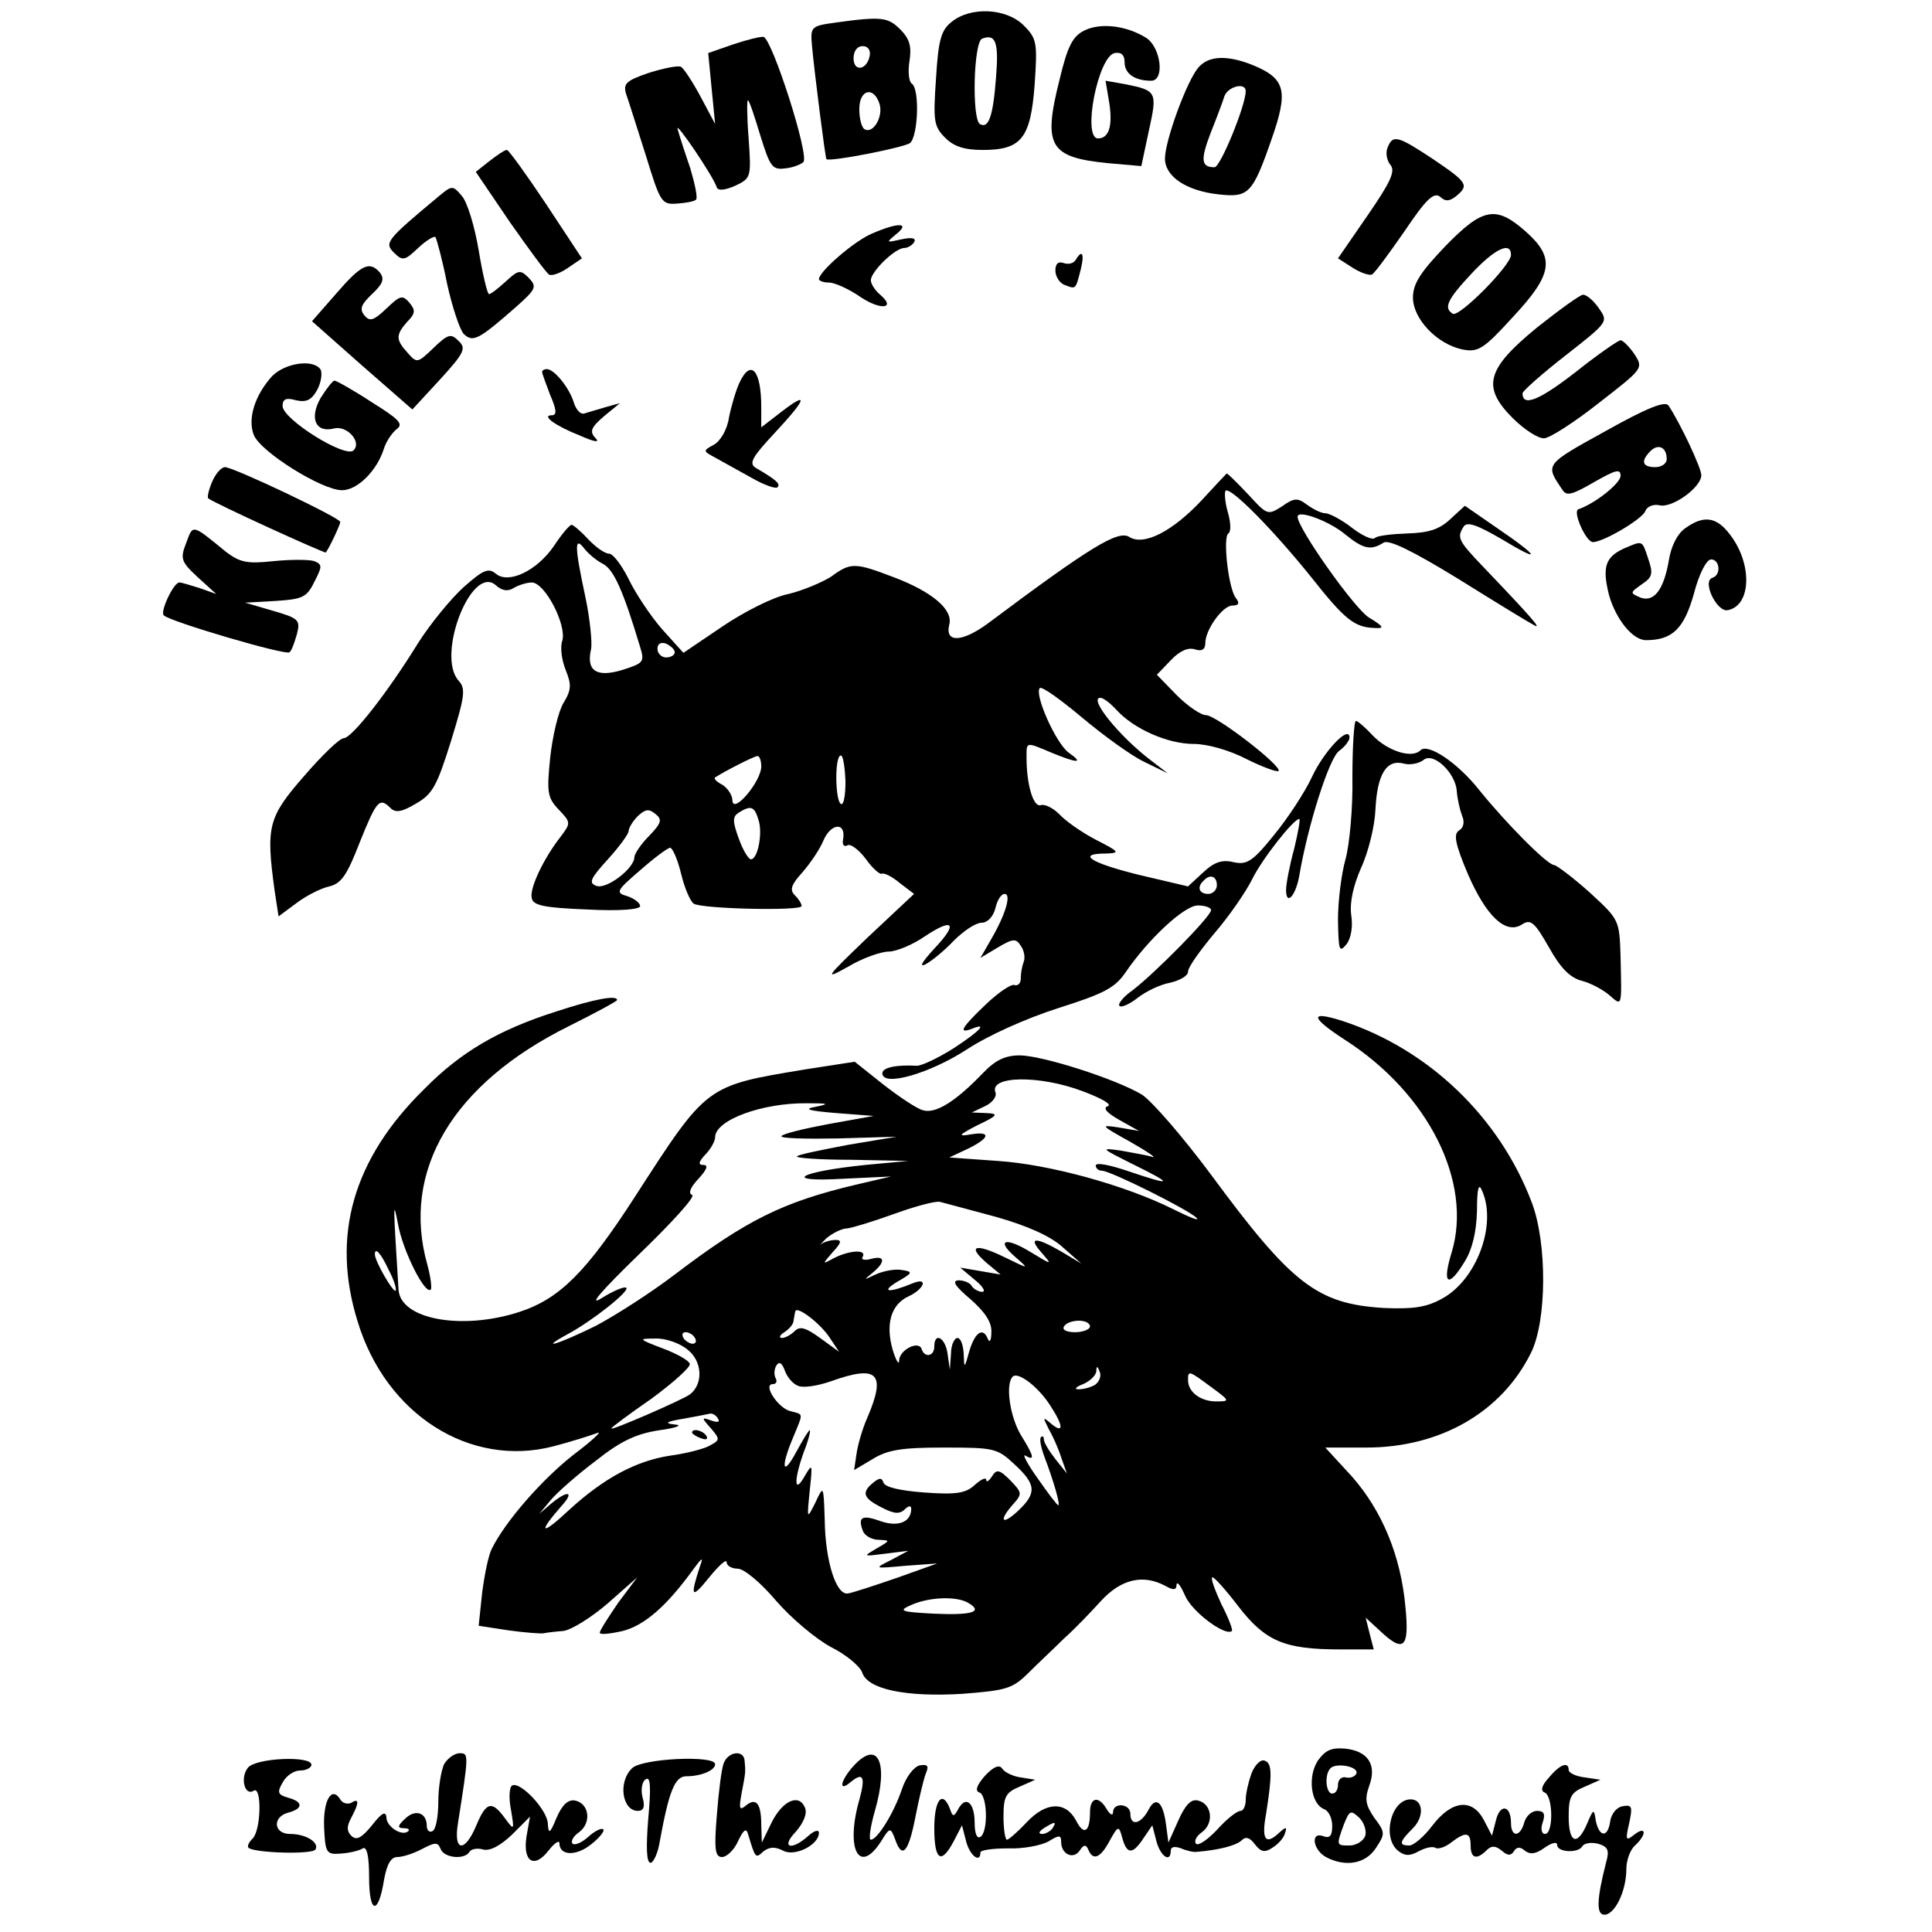 <?xml version="1.0" standalone="no"?>
<!DOCTYPE svg PUBLIC "-//W3C//DTD SVG 20010904//EN"
 "http://www.w3.org/TR/2001/REC-SVG-20010904/DTD/svg10.dtd">
<svg version="1.0" xmlns="http://www.w3.org/2000/svg"
 width="335pt" height="335pt" viewBox="0 0 335 335"
 preserveAspectRatio="xMidYMid meet">
<g transform="translate(0,335) scale(0.1,-0.1)"
fill="#000000" stroke="none">
<path d="M1650 3312 c-18 -14 -23 -31 -27 -98 -5 -74 -4 -83 16 -103 15 -15
33 -21 65 -21 67 0 83 20 90 113 5 73 4 80 -19 103 -30 30 -92 33 -125 6z m77
-97 c-5 -67 -13 -89 -28 -80 -14 9 -11 142 4 148 24 9 29 -7 24 -68z"/>
<path d="M1450 3311 c-44 -6 -45 -7 -42 -41 4 -44 23 -194 25 -196 6 -5 134
20 145 28 14 12 17 94 3 103 -5 3 -7 21 -4 39 4 26 0 39 -16 55 -21 21 -32 23
-111 12z m58 -58 c-5 -25 -28 -28 -28 -4 0 12 6 21 16 21 9 0 14 -7 12 -17z
m17 -83 c7 -22 -11 -53 -26 -44 -5 3 -9 18 -9 35 0 34 25 40 35 9z"/>
<path d="M1880 3297 c-20 -10 -29 -27 -43 -86 -29 -115 -17 -134 85 -144 l57
-5 13 61 c15 68 14 70 -41 81 l-34 6 6 -36 c7 -42 0 -64 -19 -64 -28 0 0 143
29 148 11 2 17 -3 17 -16 0 -20 18 -32 46 -32 24 0 17 57 -8 74 -35 22 -80 27
-108 13z"/>
<path d="M1271 3273 l-43 -15 6 -62 6 -61 -25 47 c-14 26 -29 49 -34 52 -4 3
-29 -2 -55 -10 -41 -14 -46 -19 -40 -38 4 -11 19 -59 34 -106 25 -81 27 -85
54 -83 16 1 31 4 33 7 3 3 -2 27 -10 54 -9 26 -19 57 -22 68 -6 18 61 -80 68
-101 2 -6 14 -5 32 3 27 13 28 14 23 83 -3 38 -3 68 -1 65 3 -2 12 -30 22 -63
16 -51 20 -58 42 -55 13 1 28 7 32 11 11 11 -54 213 -69 217 -5 1 -29 -5 -53
-13z"/>
<path d="M2078 3233 c-20 -23 -58 -127 -58 -158 0 -31 37 -56 93 -62 52 -6 59
1 92 96 29 83 24 104 -30 127 -46 19 -79 18 -97 -3z m82 -41 c0 -25 -44 -132
-54 -132 -23 0 -25 12 -7 59 10 25 21 54 24 64 6 17 37 25 37 9z"/>
<path d="M2406 3094 c-4 -9 -1 -23 5 -30 9 -11 0 -30 -40 -88 l-51 -74 25 -16
c14 -9 29 -14 34 -12 5 3 30 37 57 76 37 55 50 67 61 59 9 -9 17 -8 28 1 23
19 19 24 -40 64 -62 41 -70 43 -79 20z"/>
<path d="M849 3071 l-24 -19 59 -87 c33 -47 63 -88 68 -91 4 -3 19 2 32 11
l25 17 -62 94 c-34 51 -65 94 -68 94 -4 0 -17 -9 -30 -19z"/>
<path d="M760 3009 c-90 -75 -94 -80 -77 -97 15 -15 19 -14 42 8 14 13 27 21
30 19 2 -3 12 -39 20 -80 9 -41 22 -80 29 -88 16 -15 25 -11 91 47 35 31 36
35 22 50 -15 15 -18 14 -40 -6 -13 -12 -26 -22 -29 -22 -3 0 -11 34 -18 76 -7
42 -20 84 -29 94 -16 19 -17 19 -41 -1z"/>
<path d="M2506 2923 c-43 -45 -56 -65 -56 -89 0 -37 42 -81 86 -90 27 -5 36 0
87 56 70 75 74 103 22 149 -51 45 -74 41 -139 -26z m114 -15 c0 -18 -90 -109
-101 -102 -16 10 -10 24 32 69 41 44 69 57 69 33z"/>
<path d="M1512 2945 c-31 -13 -92 -66 -92 -79 0 -3 8 -6 18 -6 9 0 34 -11 54
-25 36 -24 63 -20 33 5 -8 7 -15 18 -15 24 0 15 42 56 58 56 6 0 14 5 17 10 4
7 -3 9 -22 5 -27 -6 -27 -6 -9 9 25 20 4 21 -42 1z"/>
<path d="M1865 2899 c-4 -6 -13 -8 -21 -5 -9 3 -14 -1 -14 -13 0 -10 7 -22 16
-25 20 -8 19 -8 28 27 7 28 2 35 -9 16z"/>
<path d="M583 2841 l-42 -48 87 -77 87 -76 48 52 c42 46 46 54 32 67 -13 13
-18 12 -43 -12 -28 -27 -29 -27 -45 -9 -21 23 -21 31 -1 54 14 14 15 20 4 33
-12 14 -16 13 -40 -10 -22 -21 -29 -23 -38 -12 -9 11 -6 19 13 37 19 18 22 26
14 37 -18 21 -32 15 -76 -36z"/>
<path d="M2665 2782 c-88 -72 -96 -103 -42 -157 19 -19 43 -35 54 -35 10 0 53
28 95 61 77 60 78 60 62 85 -9 13 -20 24 -24 24 -4 0 -40 -25 -79 -56 -62 -48
-91 -60 -91 -36 0 4 34 34 75 66 74 58 74 58 57 82 -9 13 -21 23 -27 23 -5 0
-41 -26 -80 -57z"/>
<path d="M472 2698 c-30 -33 -43 -74 -32 -102 11 -29 118 -96 153 -96 27 0 61
34 73 73 4 12 14 27 22 33 12 9 4 17 -44 47 -32 21 -61 37 -64 37 -3 0 -14
-14 -24 -30 -20 -35 -9 -61 23 -53 22 6 49 -23 34 -38 -14 -14 -123 54 -123
77 0 12 6 15 23 10 18 -4 27 0 37 18 7 13 9 29 6 35 -12 19 -61 12 -84 -11z"/>
<path d="M940 2705 c0 -3 7 -21 14 -40 11 -25 12 -35 3 -35 -19 0 5 -18 48
-35 27 -12 36 -13 27 -4 -10 11 -7 18 15 37 l28 23 -25 -7 c-14 -4 -30 -9 -37
-11 -6 -2 -14 6 -18 19 -8 26 -34 58 -47 58 -4 0 -8 -2 -8 -5z"/>
<path d="M1282 2686 c-6 -13 -14 -40 -18 -60 -3 -21 -15 -41 -26 -47 -20 -11
-19 -11 3 -23 13 -7 41 -23 63 -35 21 -12 41 -19 44 -16 6 6 -2 13 -38 34 -12
8 -5 19 33 60 56 60 60 74 12 37 l-35 -27 0 35 c0 64 -18 85 -38 42z"/>
<path d="M2783 2602 c-105 -58 -104 -57 -74 -101 7 -12 17 -9 55 13 37 21 46
24 46 11 0 -13 -44 -48 -73 -58 -11 -3 13 -57 25 -57 18 0 86 40 91 54 3 8 14
12 24 10 22 -6 73 31 73 52 0 13 -37 91 -57 121 -6 8 -37 -4 -110 -45z m107
-48 c0 -8 -9 -14 -20 -14 -22 0 -26 10 -8 28 13 13 28 7 28 -14z"/>
<path d="M368 2515 c-6 -14 -9 -27 -7 -29 7 -7 202 -96 204 -94 6 8 25 48 25
53 0 7 -185 95 -200 95 -6 0 -16 -11 -22 -25z"/>
<path d="M2085 2484 c-52 -56 -102 -81 -127 -65 -19 12 -66 -16 -245 -150 -45
-33 -75 -34 -67 -2 7 26 -30 57 -96 82 -68 26 -75 26 -109 1 -16 -10 -49 -24
-74 -30 -26 -5 -77 -31 -114 -56 l-68 -46 -37 41 c-20 23 -46 62 -58 87 -12
24 -27 44 -34 44 -7 0 -23 11 -36 25 -13 14 -26 25 -29 25 -3 0 -17 -16 -30
-36 -30 -44 -79 -67 -101 -49 -13 11 -22 7 -56 -23 -23 -21 -58 -64 -79 -97
-53 -86 -115 -165 -129 -165 -7 0 -38 -30 -69 -66 -62 -71 -66 -87 -51 -197
l7 -46 31 23 c17 13 43 26 57 29 21 5 31 20 53 77 29 72 34 78 53 59 9 -9 20
-7 45 8 28 16 36 31 60 108 24 78 26 91 13 105 -39 44 23 203 65 165 10 -9 20
-11 30 -5 8 5 23 10 32 10 23 0 61 -74 53 -101 -4 -11 -1 -34 6 -51 10 -25 10
-34 -4 -57 -9 -15 -19 -58 -23 -95 -6 -60 -5 -69 15 -90 21 -22 21 -23 3 -47
-29 -37 -54 -89 -50 -106 2 -13 21 -17 96 -20 57 -3 92 0 92 6 0 5 -10 13 -22
17 -21 6 -20 9 22 45 25 22 48 39 52 39 4 0 13 -20 19 -45 6 -25 16 -48 22
-52 15 -9 187 -13 187 -4 0 4 -5 12 -12 19 -9 9 -6 18 13 39 14 16 31 41 37
56 13 30 39 32 34 2 -2 -9 1 -14 7 -11 5 4 20 -7 32 -23 12 -17 25 -28 28 -26
4 2 18 -5 31 -16 l25 -19 -80 -75 c-75 -72 -77 -75 -34 -51 25 15 57 26 70 26
13 0 42 12 62 26 51 34 59 23 16 -22 -20 -22 -26 -32 -14 -26 11 6 33 24 49
41 17 17 38 31 48 31 10 0 20 10 24 25 3 14 10 25 16 25 12 0 2 -35 -23 -78
l-19 -33 30 18 c27 16 32 16 40 3 6 -8 8 -21 5 -28 -3 -8 -5 -20 -5 -29 0 -8
-5 -13 -11 -11 -6 2 -28 -13 -50 -34 -42 -40 -48 -51 -24 -42 29 12 14 -4 -32
-34 -27 -17 -55 -30 -63 -30 -36 2 -60 -3 -60 -13 0 -24 81 -1 146 41 38 25
103 54 159 72 79 25 98 35 116 61 41 60 103 117 126 117 13 0 23 -4 23 -8 0
-11 -98 -110 -136 -139 -16 -11 -26 -24 -23 -27 3 -4 18 3 32 14 14 11 39 23
56 26 17 4 31 12 31 19 0 8 21 37 46 67 25 29 54 71 65 93 17 35 72 105 82
105 2 0 -2 -23 -9 -52 -8 -29 -14 -61 -14 -71 0 -29 17 -10 23 25 15 88 52
204 69 216 10 7 18 18 18 23 0 23 -44 -23 -65 -68 -12 -26 -42 -72 -66 -101
-37 -46 -47 -52 -70 -47 -20 5 -34 0 -53 -18 l-26 -24 -85 20 c-85 21 -109 37
-57 37 25 1 23 3 -18 24 -25 13 -53 33 -63 44 -11 11 -25 18 -32 16 -13 -5
-25 35 -25 82 0 28 -2 28 43 9 46 -19 57 -19 30 0 -22 16 -60 101 -50 112 4 3
36 -20 73 -51 37 -31 85 -66 108 -77 l41 -20 -30 23 c-55 42 -108 108 -87 108
5 0 17 -9 28 -21 30 -33 89 -59 134 -59 24 0 62 -11 91 -26 28 -14 53 -23 56
-21 7 8 -108 97 -126 97 -9 0 -32 16 -51 35 l-34 35 24 25 c15 16 30 23 42 19
12 -4 18 0 18 11 0 23 30 65 47 65 11 0 13 4 6 13 -13 16 -23 106 -13 112 5 3
4 20 -1 37 -5 17 -6 34 -4 37 8 8 82 -67 148 -149 60 -76 76 -88 112 -89 16
-1 14 3 -11 18 -25 15 -124 155 -124 175 0 13 56 -8 83 -31 31 -25 44 -28 66
-14 9 6 50 -14 130 -63 64 -40 123 -76 131 -80 14 -8 -1 10 -89 102 -43 45
-45 50 -33 69 6 9 23 3 66 -22 71 -43 66 -31 -9 20 l-55 38 -25 -23 c-19 -18
-38 -24 -75 -25 -27 -1 -53 -4 -56 -8 -4 -4 -22 4 -40 18 -18 14 -39 25 -46
25 -7 0 -21 7 -32 15 -16 12 -22 12 -43 -3 -25 -16 -26 -15 -59 21 -19 20 -35
36 -37 36 -1 -1 -20 -21 -42 -45z m-1039 -112 c18 -10 34 -44 64 -144 8 -26 6
-28 -32 -40 -44 -13 -62 -1 -53 37 2 11 -2 52 -10 90 -19 88 -19 106 -2 84 7
-9 21 -21 33 -27z m124 -153 c0 -5 -7 -9 -15 -9 -8 0 -15 7 -15 15 0 9 6 12
15 9 8 -4 15 -10 15 -15z m150 -198 c0 -26 -49 -84 -50 -59 0 9 -8 21 -17 27
-10 5 -16 11 -13 13 17 11 66 36 73 37 4 1 7 -8 7 -18z m146 -26 c0 -24 -3
-42 -8 -39 -10 6 -11 84 0 84 4 0 7 -20 8 -45z m-341 -95 c-14 -14 -25 -31
-25 -36 0 -20 -49 -57 -66 -50 -14 5 -10 13 20 46 20 22 36 44 36 49 0 5 7 17
16 26 13 12 19 13 30 4 13 -10 11 -16 -11 -39z m190 29 c8 -23 -1 -69 -13 -69
-4 0 -14 16 -21 36 -11 30 -11 38 0 45 21 13 27 11 34 -12z m795 -114 c0 -8
-7 -15 -15 -15 -16 0 -20 12 -8 23 11 12 23 8 23 -8z"/>
<path d="M2922 2434 c-13 -9 -24 -30 -28 -54 -9 -53 -26 -75 -50 -66 -18 8
-18 8 3 23 18 12 20 18 11 44 -11 33 -9 32 -42 18 -33 -15 -38 -33 -26 -81 12
-42 41 -78 64 -78 46 0 66 20 83 80 9 35 22 60 30 60 15 0 18 -27 2 -32 -18
-6 8 -60 27 -56 41 8 43 81 3 132 -23 30 -45 33 -77 10z"/>
<path d="M323 2409 c-11 -28 -9 -33 20 -60 l32 -29 -28 10 c-16 5 -32 10 -36
10 -10 0 -34 -51 -27 -57 11 -11 212 -70 218 -64 4 3 9 18 13 32 6 24 3 27
-42 40 l-48 14 53 3 c46 3 54 6 67 33 14 27 14 30 0 36 -9 3 -41 3 -71 0 -46
-5 -58 -2 -82 16 -60 49 -57 48 -69 16z"/>
<path d="M2345 2002 c1 -53 -5 -117 -12 -142 -7 -25 -13 -72 -13 -105 1 -53 2
-58 15 -42 8 11 11 31 8 50 -3 21 3 50 17 82 13 28 24 74 25 102 3 60 19 87
49 79 11 -3 26 0 34 6 17 15 56 -22 58 -54 1 -13 5 -31 9 -42 5 -11 3 -21 -5
-26 -10 -6 -7 -23 15 -75 32 -74 66 -106 94 -88 15 10 22 4 47 -40 20 -36 37
-53 58 -58 15 -4 37 -16 47 -25 22 -19 21 -21 19 66 -2 65 -2 65 -53 112 -29
26 -57 47 -62 48 -12 0 -84 73 -130 130 -37 47 -89 82 -102 69 -15 -15 -58 -1
-84 27 -12 13 -25 24 -28 24 -3 0 -6 -44 -6 -98z"/>
<path d="M964 1596 c-100 -32 -165 -70 -229 -135 -123 -121 -161 -254 -115
-402 49 -162 195 -254 339 -217 31 8 65 19 76 23 11 5 -7 -12 -40 -37 -55 -43
-118 -115 -142 -163 -6 -11 -13 -46 -17 -77 l-6 -57 52 -8 c29 -4 57 -6 61 -5
4 1 20 3 34 4 14 2 48 23 77 48 l51 45 -33 -44 c-17 -25 -32 -48 -32 -52 0 -4
18 -2 40 3 38 10 76 43 123 108 14 19 17 21 11 5 -18 -55 -15 -58 15 -21 17
21 31 34 31 27 0 -6 9 -11 19 -11 11 0 40 -24 67 -56 27 -31 69 -66 95 -80 26
-13 50 -33 54 -44 9 -29 75 -43 174 -37 77 6 87 9 115 37 17 17 45 43 61 59
17 15 45 44 64 65 35 38 73 47 112 26 14 -8 19 -7 19 2 1 7 7 -1 15 -19 12
-28 70 -71 81 -61 2 2 -6 23 -18 46 -11 24 -19 45 -16 47 2 2 22 -20 45 -50
47 -61 80 -75 177 -75 l58 0 -7 27 -7 28 24 -22 c42 -40 52 -31 45 40 -8 90
-41 168 -93 227 l-46 50 71 0 c128 0 235 61 286 165 27 55 28 189 1 260 -56
148 -179 266 -329 315 -57 18 -55 6 5 -33 145 -93 222 -247 185 -369 -17 -55
-6 -63 23 -15 13 21 20 51 21 87 0 40 3 50 9 35 26 -59 -10 -155 -70 -187 -27
-15 -50 -18 -100 -16 -116 7 -160 41 -300 231 -49 66 -103 128 -120 139 -45
27 -173 68 -212 68 -25 0 -42 -8 -64 -31 -47 -49 -82 -71 -104 -64 -11 3 -42
24 -69 45 l-49 39 -84 -13 c-175 -29 -171 -26 -297 -221 -84 -130 -130 -177
-201 -200 -99 -32 -206 -13 -209 39 -9 146 -10 161 -1 114 8 -46 47 -124 57
-114 2 2 0 21 -6 43 -46 163 44 314 246 414 46 23 83 43 83 45 0 9 -39 2 -106
-20z m913 -138 c32 -12 52 -23 44 -26 -9 -3 -3 -11 20 -24 l34 -19 -35 6 c-33
5 -32 4 20 -25 30 -17 47 -29 38 -26 -9 3 -34 7 -55 11 -36 5 -34 4 22 -24 71
-35 69 -38 -8 -12 -32 11 -57 16 -57 10 0 -5 5 -9 11 -9 14 0 151 -68 164 -82
6 -6 -12 1 -40 15 -84 42 -215 78 -305 84 l-84 6 32 15 c39 19 41 31 5 25 -23
-4 -21 -1 12 16 36 17 37 20 15 21 l-25 1 23 11 c13 6 21 17 18 24 -11 29 77
30 151 2z m-462 -27 c-23 -4 -14 -7 35 -11 l65 -5 -78 -14 c-43 -8 -80 -17
-82 -21 -2 -4 42 -5 98 -4 l102 3 -84 -14 c-47 -9 -87 -17 -89 -20 -3 -3 39
-6 94 -6 l99 -2 -75 -7 c-116 -12 -145 -30 -40 -24 l85 4 -60 -14 c-127 -30
-190 -61 -315 -156 -42 -32 -103 -71 -137 -89 -63 -31 -103 -44 -48 -14 41 22
107 74 101 80 -3 3 -22 -5 -43 -18 -24 -15 -1 12 65 76 57 55 99 101 92 103
-7 3 -3 13 11 28 14 15 18 24 9 24 -10 0 -9 5 3 18 10 10 17 24 17 30 0 30 82
60 160 59 37 0 39 -1 15 -6z m312 -191 c53 -15 94 -33 115 -52 l33 -29 -35 21
c-45 26 -58 25 -34 -2 19 -22 19 -22 -19 1 -44 27 -61 21 -26 -9 24 -21 24
-21 -19 0 -51 25 -66 20 -31 -10 l24 -20 -35 6 -35 6 25 -21 c14 -11 20 -21
13 -21 -6 0 -15 5 -18 10 -3 6 -14 10 -23 10 -12 -1 -6 -10 21 -33 25 -22 37
-40 36 -57 0 -14 -3 -19 -6 -12 -8 21 -22 13 -32 -20 -9 -32 -9 -32 -10 -5 -1
15 -5 27 -11 27 -5 0 -11 -12 -11 -27 l-2 -28 -4 28 c-4 28 -23 38 -23 12 0
-17 -17 -20 -22 -4 -5 15 -38 -1 -39 -20 0 -9 -5 -1 -11 18 -13 45 -3 79 27
93 28 13 35 34 8 23 -41 -17 -57 -16 -28 2 28 16 29 18 8 21 -12 2 -32 -2 -45
-8 -21 -10 -21 -10 -5 3 23 19 22 31 -3 24 -11 -3 -18 -1 -14 4 7 13 -23 11
-49 -2 -22 -12 -22 -12 -3 10 15 16 16 21 5 21 -8 0 -19 -3 -25 -7 -5 -5 -1 0
9 10 11 9 27 17 36 17 9 1 45 12 81 25 36 13 72 23 80 21 8 -2 52 -14 97 -26z
m-1053 -92 c9 -17 14 -33 12 -36 -4 -4 -36 51 -36 63 0 13 10 3 24 -27z m765
-118 l16 -24 -33 24 c-25 18 -35 21 -44 12 -7 -7 -17 -12 -22 -12 -6 0 -4 5 4
10 8 5 16 14 16 20 1 5 2 13 3 16 2 11 44 -21 60 -46z m451 20 c0 -5 -12 -10
-26 -10 -14 0 -23 4 -19 10 3 6 15 10 26 10 10 0 19 -4 19 -10z m-685 -20 c3
-5 2 -10 -4 -10 -5 0 -13 5 -16 10 -3 6 -2 10 4 10 5 0 13 -4 16 -10z m-13
-20 c26 -20 28 -60 4 -78 -12 -9 -136 -63 -136 -59 0 2 31 25 70 52 38 28 68
55 66 60 -1 6 -23 18 -47 27 -42 16 -43 17 -13 17 17 1 43 -8 56 -19z m192
-63 c9 -4 34 0 57 8 81 29 96 14 63 -63 -9 -20 -17 -49 -19 -64 l-4 -27 32 19
c26 16 50 20 123 20 88 0 93 -1 123 -29 38 -35 39 -50 6 -81 -28 -26 -34 -17
-8 12 16 18 15 20 -5 41 -19 19 -24 20 -32 7 -5 -8 -10 -11 -10 -6 0 5 -9 1
-20 -9 -15 -14 -32 -17 -86 -13 -42 3 -69 9 -72 17 -3 9 -7 9 -18 0 -21 -17
-17 -27 15 -43 21 -11 31 -12 40 -3 6 6 11 7 11 1 0 -23 -22 -32 -52 -22 -33
12 -41 8 -32 -16 3 -9 16 -16 28 -16 20 -1 20 -1 -4 -15 -24 -14 -24 -14 15
-9 l40 5 -30 -16 c-30 -15 -30 -15 25 -10 l55 4 -70 -25 c-38 -13 -77 -26 -85
-27 -20 -3 -39 55 -40 128 -2 60 -2 60 -16 30 -15 -30 -15 -30 -10 20 5 47 5
49 -9 25 -18 -32 -19 -7 -1 43 8 20 12 37 10 37 -2 0 -12 -17 -23 -37 -24 -45
-28 -28 -6 24 18 44 19 40 -4 46 -22 5 -49 47 -31 47 6 0 8 5 5 10 -3 6 -3 15
1 22 5 8 10 5 15 -9 4 -11 14 -23 23 -26z m515 2 c-8 -5 -21 -8 -29 -8 -8 0
-5 4 8 9 12 5 22 15 23 22 0 10 2 10 6 -1 3 -7 -1 -17 -8 -22z m-78 -36 c23
-35 24 -50 2 -32 -15 13 -15 12 -5 -8 7 -12 17 -34 22 -50 l10 -28 -20 25
c-11 14 -20 29 -20 34 0 5 -2 7 -5 4 -3 -3 0 -18 6 -34 16 -42 28 -84 24 -84
-2 0 -18 21 -36 47 -18 25 -27 43 -21 39 17 -10 15 -1 -8 36 -19 32 -27 88
-14 101 9 9 44 -17 65 -50z m279 32 c33 -24 33 -25 9 -25 -27 0 -49 16 -49 37
0 17 1 17 40 -12z m-855 -55 c4 -6 -1 -7 -12 -3 -17 6 -17 5 0 -14 16 -19 16
-20 -5 -31 -13 -6 -43 -13 -66 -16 -59 -9 -115 -39 -175 -94 -48 -45 -56 -42
-14 6 24 26 12 29 -17 5 l-21 -18 20 24 c11 13 46 44 78 68 44 35 71 47 110
53 30 4 42 9 27 10 -19 2 -15 5 15 10 22 4 43 8 47 9 4 0 10 -3 13 -9z m435
-320 c25 -15 5 -21 -61 -18 -58 3 -62 5 -39 15 31 14 80 16 100 3z"/>
<path d="M1200 866 c0 -2 7 -7 16 -10 8 -3 12 -2 9 4 -6 10 -25 14 -25 6z"/>
<path d="M2285 297 c-18 -28 -12 -75 11 -84 8 -3 14 -16 14 -29 0 -17 -4 -22
-15 -18 -23 9 -19 -23 4 -36 34 -18 69 -12 87 16 16 24 16 27 -3 52 -15 22
-17 32 -9 55 14 37 -2 61 -42 65 -24 2 -34 -3 -47 -21z m67 -22 c-2 -5 -10 -9
-18 -7 -8 2 -14 -4 -14 -13 0 -8 -4 -15 -10 -15 -11 0 -14 33 -3 44 10 10 49
3 45 -9z m15 -109 c-4 -9 -16 -16 -27 -16 -23 0 -23 0 -10 36 10 25 12 26 27
12 9 -9 13 -24 10 -32z"/>
<path d="M770 291 c-5 -11 -10 -40 -10 -65 0 -25 -4 -48 -10 -51 -5 -3 -10 1
-10 9 0 23 -20 30 -38 12 -13 -12 -13 -16 -2 -16 7 0 11 -2 8 -5 -10 -10 -38
7 -38 24 -1 11 -8 8 -25 -14 -18 -22 -27 -27 -36 -18 -8 8 -8 16 0 31 14 26
14 35 0 26 -6 -3 -15 -1 -19 6 -15 24 -30 -2 -28 -49 2 -44 4 -47 29 -45 15 1
32 5 38 9 7 4 11 -13 11 -50 0 -64 16 -67 26 -4 5 27 12 39 23 39 9 0 28 6 43
14 23 12 27 12 32 0 6 -16 42 -19 50 -5 3 5 14 7 24 4 12 -3 30 7 50 26 l31
31 -6 -34 c-7 -44 13 -57 38 -25 10 13 19 19 19 13 0 -22 29 -23 55 -2 14 11
24 23 21 26 -3 3 -15 -3 -26 -13 -11 -10 -23 -15 -27 -12 -4 4 1 13 11 20 22
16 18 50 -7 55 -12 2 -22 -7 -32 -30 -11 -27 -14 -29 -15 -11 0 24 -48 75 -62
67 -5 -3 -6 -22 -2 -42 6 -36 6 -37 -11 -14 -22 30 -32 28 -49 -13 -20 -48
-40 -46 -32 3 19 121 19 122 3 122 -9 0 -21 -9 -27 -19z"/>
<path d="M1255 293 c-4 -10 -9 -51 -12 -90 -5 -60 -3 -73 9 -73 8 0 21 12 28
28 9 19 14 23 17 12 13 -43 13 -43 27 -30 11 8 20 8 34 1 20 -11 62 10 62 31
0 6 -8 4 -18 -5 -30 -27 -49 -21 -22 7 13 15 20 31 16 41 -10 26 -39 13 -58
-25 l-17 -35 -1 31 c0 37 -9 48 -27 33 -11 -9 -12 -5 -7 22 7 36 7 37 5 57 -2
18 -28 15 -36 -5z"/>
<path d="M1481 289 c-24 -26 -28 -48 -6 -29 22 18 26 9 15 -31 -24 -84 -1
-131 37 -73 16 26 17 26 25 5 12 -35 23 -24 35 37 6 31 14 65 18 76 6 14 4 17
-10 15 -10 -2 -24 -20 -31 -41 -14 -42 -43 -88 -54 -88 -4 0 -1 22 7 50 24 83
6 124 -36 79z"/>
<path d="M430 285 c-14 -17 -6 -50 10 -40 14 9 13 -68 -2 -83 -6 -6 -10 -13
-7 -16 10 -9 110 -12 116 -3 7 12 -16 27 -44 27 -29 0 -31 30 -3 37 26 7 26
19 -1 26 -17 5 -19 9 -9 26 6 12 20 21 30 21 11 0 20 5 20 10 0 16 -96 12
-110 -5z"/>
<path d="M1096 284 c-25 -24 -17 -74 10 -74 10 0 13 7 8 24 -3 13 -1 27 6 31
8 5 9 -14 4 -69 -4 -50 -3 -76 4 -76 5 0 13 17 16 37 16 87 26 113 46 113 25
0 50 10 50 21 0 16 -127 10 -144 -7z"/>
<path d="M2170 275 c-5 -14 -10 -35 -10 -46 0 -10 -4 -19 -9 -19 -6 0 -24 -14
-40 -32 -17 -18 -33 -29 -37 -25 -4 4 0 13 10 20 22 16 17 50 -7 55 -12 3 -22
-8 -34 -35 l-17 -38 -4 30 c-5 41 -18 52 -31 26 -13 -24 -31 -28 -31 -6 0 18
-30 20 -30 3 0 -7 -5 -5 -11 5 -14 24 -29 21 -29 -6 0 -34 -11 -40 -24 -14
-18 34 -52 33 -85 -2 -16 -17 -32 -31 -35 -31 -3 0 -6 18 -6 40 0 35 4 42 28
52 l27 12 -25 4 c-14 2 -28 9 -32 15 -5 8 -15 4 -30 -12 -14 -16 -18 -26 -10
-29 14 -4 16 -68 2 -77 -6 -4 -10 6 -10 24 0 35 -15 48 -28 25 -8 -15 -10 -15
-15 0 -13 33 -27 15 -27 -34 0 -56 12 -64 34 -22 l14 27 7 -27 c6 -25 25 -40
25 -20 0 4 21 7 48 7 26 -1 57 5 70 12 19 12 22 11 22 -1 0 -21 21 -31 32 -15
7 11 11 11 15 2 8 -20 21 -15 37 15 15 27 16 27 22 5 8 -29 18 -29 37 0 l15
22 7 -27 c7 -27 25 -39 25 -17 0 7 7 8 18 4 9 -4 22 -7 27 -6 38 3 69 11 78
20 7 7 14 5 23 -7 10 -13 17 -15 30 -6 10 6 20 17 22 25 4 11 2 12 -9 2 -24
-23 -32 -14 -24 30 11 69 11 90 -2 94 -7 3 -17 -7 -23 -22z m-345 -95 c-3 -5
-12 -10 -18 -10 -7 0 -6 4 3 10 19 12 23 12 15 0z"/>
<path d="M2686 268 c-13 -14 -15 -23 -8 -26 15 -5 16 -72 1 -72 -6 0 -8 9 -4
20 5 15 2 20 -10 20 -9 0 -19 -9 -22 -20 -7 -26 -23 -26 -23 -1 0 31 -19 34
-26 5 l-7 -27 -14 27 c-20 38 -55 35 -89 -9 -14 -19 -33 -35 -40 -35 -19 0
-18 6 6 30 20 20 18 50 -4 50 -34 0 -50 -66 -22 -89 11 -9 20 -10 36 -1 11 6
24 9 29 6 4 -3 17 1 27 9 26 20 34 18 34 -5 0 -22 10 -26 28 -8 8 8 15 8 26
-1 10 -9 16 -9 21 -1 5 8 11 8 19 1 9 -7 19 -6 34 5 13 9 22 11 22 5 0 -13 37
-15 44 -2 3 5 15 7 27 4 17 -5 20 -11 14 -32 -17 -66 -17 -91 -3 -91 18 0 38
41 38 79 0 16 7 34 15 41 8 7 15 17 15 22 0 6 -7 4 -16 -3 -15 -12 -16 -10 -9
20 6 29 5 32 -12 29 -10 -2 -19 -13 -21 -26 -4 -29 -19 -28 -25 1 -3 21 -4 21
-15 -5 -17 -40 -32 -34 -32 12 0 35 4 42 28 52 l27 12 -27 4 c-16 2 -28 8 -28
13 0 15 -15 10 -34 -13z"/>
</g>
</svg>
